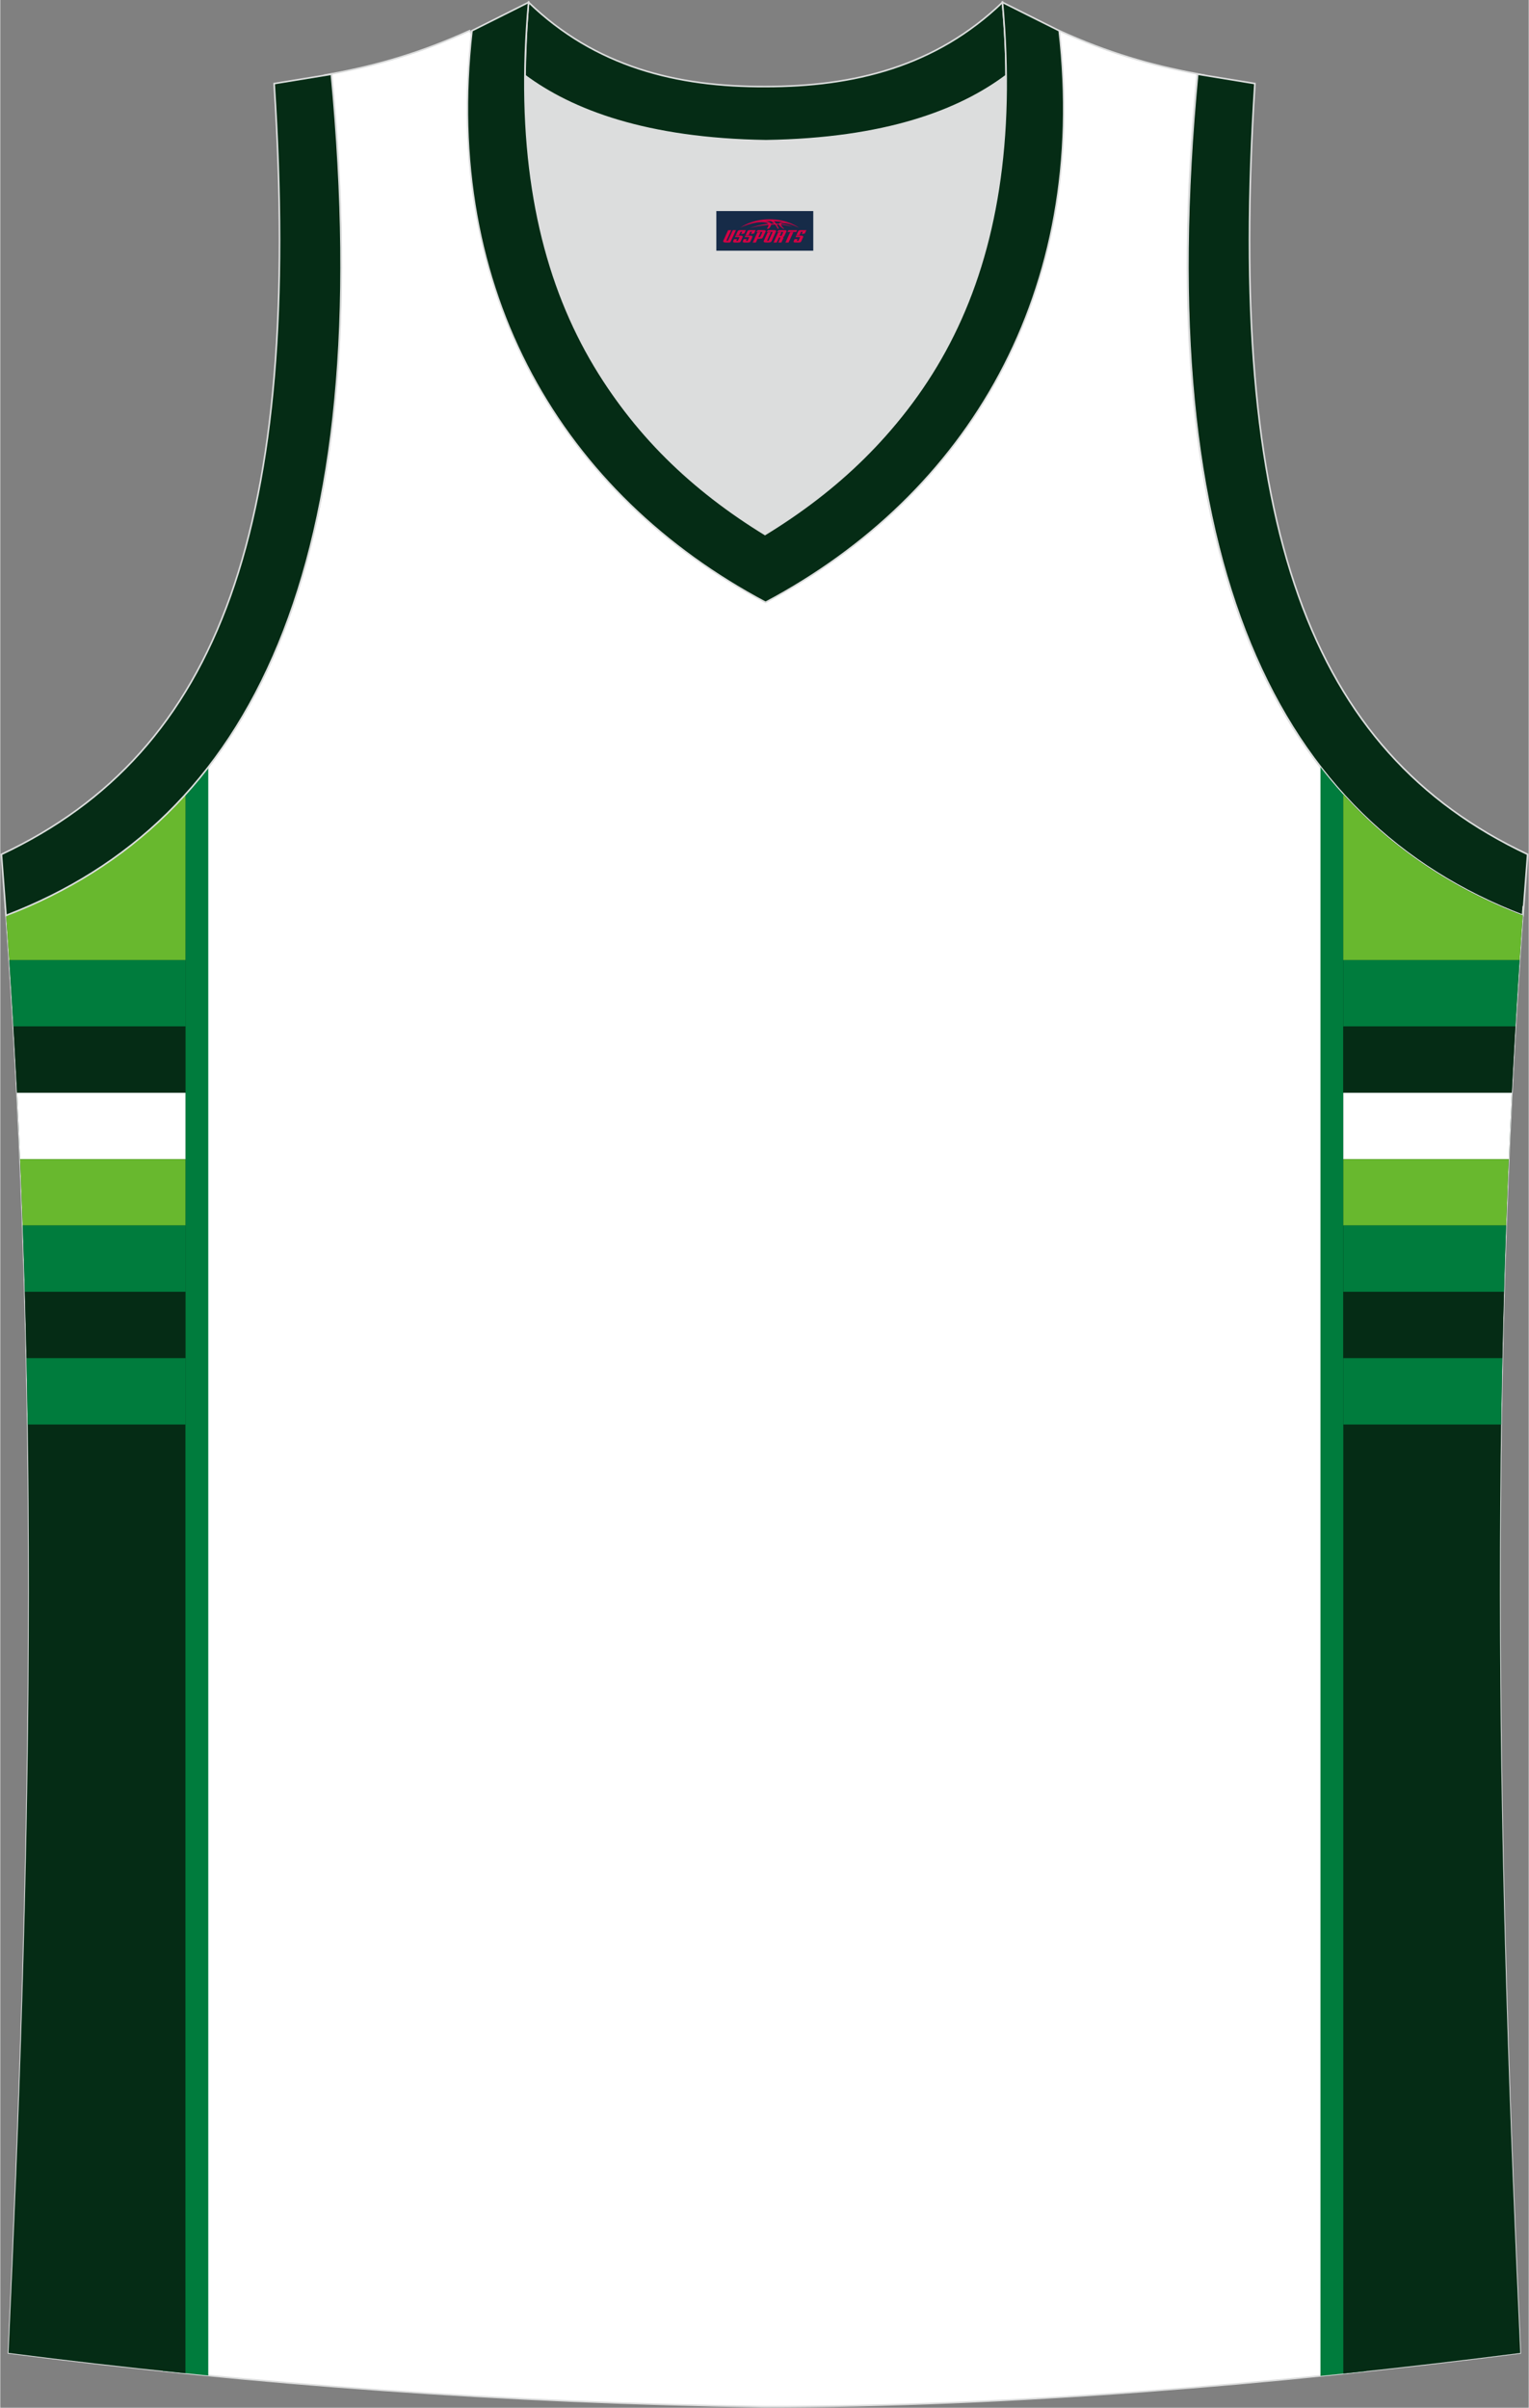 <?xml version="1.0" encoding="utf-8"?>
<!-- Generator: Adobe Illustrator 24.0.1, SVG Export Plug-In . SVG Version: 6.00 Build 0)  -->
<svg xmlns="http://www.w3.org/2000/svg" xmlns:xlink="http://www.w3.org/1999/xlink" version="1.1" id="图层_1" x="0px" y="0px" width="378.5px" height="596px" viewBox="0 0 378.49 596.19" enable-background="new 0 0 378.49 596.19" xml:space="preserve">
<rect x="0" y="0" width="378.49" height="596.19" fill="#808080" stroke="none"/>
<g id="图层_1_1_">
	
		<path fill-rule="evenodd" clip-rule="evenodd" fill="#052C15" stroke="#DCDDDD" stroke-width="0.4" stroke-miterlimit="22.926" d="   M377.07,226.68c-60.86-23.29-92.25-86.58-80.57-208.31l14.18,2.32c-7.03,109.48,13.41,165.37,67.54,190.86L377.07,226.68z"/>
	
		<path fill-rule="evenodd" clip-rule="evenodd" fill="#FFFFFF" stroke="#DCDDDD" stroke-width="0.4" stroke-miterlimit="22.926" d="   M189.25,595.92c-0.02,0-0.03,0-0.06,0H189.25L189.25,595.92L189.25,595.92L189.25,595.92L189.25,595.92L189.25,595.92   L189.25,595.92z M189.19,595.92c-64.03-0.93-126.05-5.47-187.14-13.3c5.38-117.31,8.23-235.56-0.76-358.28l0.18,2.32   c60.86-23.29,92.24-86.59,80.57-208.37h-0.02c11.78-2.22,21.87-5.13,34.2-10.69c9.73,16.49,40.6,27.06,73,27.53   c32.39-0.47,63.28-11.05,73-27.53c12.34,5.57,22.43,8.47,34.2,10.69h-0.02c-11.69,121.77,19.7,185.06,80.57,208.37l0.18-2.32   c-8.99,122.72-6.14,240.97-0.77,358.28C315.8,590.38,250.25,595.92,189.19,595.92z"/>
	<g>
		<g>
			<path fill-rule="evenodd" clip-rule="evenodd" fill="#007C3D" d="M51.51,189.99v0.34v397.88c-3.77-0.37-7.53-0.75-11.29-1.14     V202.52C44.23,198.69,48,194.52,51.51,189.99z"/>
			<path fill-rule="evenodd" clip-rule="evenodd" fill="#052C15" d="M45.86,196.73v390.92c-14.67-1.49-29.26-3.16-43.81-5.03     c5.38-117.31,8.23-235.56-0.76-358.28l0.18,2.32C18.75,220.06,33.65,210.21,45.86,196.73z"/>
			<g>
				<path fill-rule="evenodd" clip-rule="evenodd" fill="#68B82E" d="M45.86,237.74H2.23c-0.3-4.46-0.61-8.92-0.93-13.4l0.18,2.32      c17.28-6.61,32.18-16.45,44.39-29.94L45.86,237.74L45.86,237.74z"/>
				<path fill-rule="evenodd" clip-rule="evenodd" fill="#007C3D" d="M2.23,237.74h43.64v16.43H3.25      C2.93,248.7,2.59,243.23,2.23,237.74z"/>
				<path fill-rule="evenodd" clip-rule="evenodd" fill="#052C15" d="M3.25,254.17h42.61v16.43H4.15      C3.87,265.13,3.57,259.65,3.25,254.17z"/>
				<path fill-rule="evenodd" clip-rule="evenodd" fill="#FFFFFF" d="M4.15,270.59h41.72v16.43H4.91      C4.68,281.55,4.42,276.08,4.15,270.59z"/>
				<path fill-rule="evenodd" clip-rule="evenodd" fill="#68B82E" d="M4.91,287.02h40.95v16.43H5.56      C5.36,297.98,5.15,292.5,4.91,287.02z"/>
				<path fill-rule="evenodd" clip-rule="evenodd" fill="#007C3D" d="M5.56,303.44h40.31v16.43H6.08      C5.93,314.4,5.75,308.93,5.56,303.44z"/>
				<path fill-rule="evenodd" clip-rule="evenodd" fill="#052C15" d="M6.08,319.87h39.78v16.43H6.49      C6.37,330.83,6.24,325.35,6.08,319.87z"/>
				<path fill-rule="evenodd" clip-rule="evenodd" fill="#007C3D" d="M6.49,336.3h39.37v16.43H6.79      C6.71,347.25,6.61,341.78,6.49,336.3z"/>
			</g>
		</g>
		<g>
			<path fill-rule="evenodd" clip-rule="evenodd" fill="#007C3D" d="M326.92,588.31V190.34v-0.36c3.5,4.53,7.28,8.69,11.29,12.53     v384.63C334.46,587.53,330.69,587.93,326.92,588.31z"/>
			<path fill-rule="evenodd" clip-rule="evenodd" fill="#052C15" d="M332.57,587.73V196.71c12.22,13.49,27.12,23.34,44.41,29.96     l0.18-2.32c-8.99,122.72-6.14,240.97-0.77,358.28C362.02,584.47,347.37,586.18,332.57,587.73z"/>
			<g>
				<path fill-rule="evenodd" clip-rule="evenodd" fill="#68B82E" d="M376.22,237.74h-43.66v-41.03      c12.22,13.49,27.12,23.34,44.41,29.96l0.18-2.32C376.83,228.82,376.52,233.28,376.22,237.74z"/>
				<path fill-rule="evenodd" clip-rule="evenodd" fill="#007C3D" d="M332.57,237.74h43.66c-0.36,5.48-0.71,10.96-1.03,16.43h-42.63      V237.74z"/>
				<path fill-rule="evenodd" clip-rule="evenodd" fill="#052C15" d="M332.57,254.17h42.63c-0.32,5.48-0.62,10.96-0.9,16.43h-41.74      L332.57,254.17L332.57,254.17z"/>
				<path fill-rule="evenodd" clip-rule="evenodd" fill="#FFFFFF" d="M332.57,270.59h41.74c-0.28,5.48-0.53,10.96-0.77,16.43h-40.97      V270.59z"/>
				<path fill-rule="evenodd" clip-rule="evenodd" fill="#68B82E" d="M332.57,287.02h40.97c-0.24,5.48-0.45,10.96-0.64,16.43h-40.33      V287.02z"/>
				<path fill-rule="evenodd" clip-rule="evenodd" fill="#007C3D" d="M332.57,303.44h40.33c-0.2,5.48-0.37,10.96-0.52,16.43h-39.8      v-16.43H332.57z"/>
				<path fill-rule="evenodd" clip-rule="evenodd" fill="#052C15" d="M332.57,319.87h39.8c-0.16,5.48-0.29,10.96-0.41,16.43h-39.39      V319.87z"/>
				<path fill-rule="evenodd" clip-rule="evenodd" fill="#007C3D" d="M332.57,336.3h39.39c-0.12,5.48-0.22,10.96-0.3,16.43h-39.09      L332.57,336.3L332.57,336.3z"/>
			</g>
		</g>
	</g>
	
		<path fill-rule="evenodd" clip-rule="evenodd" fill="#052C15" stroke="#DCDDDD" stroke-width="0.4" stroke-miterlimit="22.926" d="   M1.42,226.68c60.86-23.28,92.25-86.58,80.57-208.3L67.82,20.7c7.03,109.48-13.41,165.37-67.54,190.86L1.42,226.68z"/>
	
		<path fill-rule="evenodd" clip-rule="evenodd" fill="#052C15" stroke="#DCDDDD" stroke-width="0.4" stroke-miterlimit="22.926" d="   M130.83,0.58c16.51,15.95,36.7,20.97,58.67,20.86c21.86,0,42.05-4.91,58.67-20.86c0.56,6.25,0.89,12.27,0.89,18.07   c0,0.11,0,0.11-0.11,0.22c-11.6,8.7-30,15.73-59.45,16.17c-29.56-0.45-47.85-7.47-59.45-16.17c0-0.11,0-0.11-0.11-0.22   C130.04,12.96,130.27,6.94,130.83,0.58z"/>
	
		<path fill-rule="evenodd" clip-rule="evenodd" fill="#052C15" stroke="#DCDDDD" stroke-width="0.4" stroke-miterlimit="22.926" d="   M130.83,0.58c-6.13,68.93,19.07,107.06,58.67,131.27c39.6-24.2,64.8-62.35,58.67-131.27l14.05,7.03   c7.47,64.69-22.53,114.87-72.71,141.54c-50.19-26.66-80.18-76.84-72.71-141.54L130.83,0.58z"/>
	<path fill-rule="evenodd" clip-rule="evenodd" fill="#DCDDDD" d="M189.6,34.65c29.56-0.45,47.85-7.47,59.45-16.17   c0-0.11,0-0.11,0-0.22c0.56,57.66-23.65,92.34-59.68,114.31c-35.91-21.97-59.88-56.64-59.43-114.31c0,0.11,0,0.11,0,0.22   C141.65,27.18,160.06,34.2,189.6,34.65z"/>
	
</g>
<g id="tag_logo">
	<rect y="52.26" fill="#162B48" width="24" height="9.818" x="177.32"/>
	<g>
		<path fill="#D30044" d="M193.28,55.45l0.005-0.011c0.131-0.311,1.085-0.262,2.351,0.071c0.715,0.24,1.44,0.54,2.193,0.9    c-0.218-0.147-0.447-0.289-0.682-0.42l0.011,0.005l-0.011-0.005c-1.478-0.845-3.218-1.418-5.1-1.62    c-1.282-0.115-1.658-0.082-2.411-0.055c-2.449,0.142-4.68,0.905-6.458,2.095c1.26-0.638,2.722-1.075,4.195-1.336    c1.467-0.18,2.476-0.033,2.771,0.344c-1.691,0.175-3.469,0.633-4.555,1.075c1.156-0.338,2.967-0.665,4.647-0.813    c0.016,0.251-0.115,0.567-0.415,0.96h0.475c0.376-0.382,0.584-0.725,0.595-1.004c0.333-0.022,0.66-0.033,0.971-0.033    C192.11,55.89,192.32,56.24,192.52,56.63h0.262c-0.125-0.344-0.295-0.687-0.518-1.036c0.207,0,0.393,0.005,0.567,0.011    c0.104,0.267,0.496,0.66,1.058,1.025h0.245c-0.442-0.365-0.753-0.753-0.835-1.004c1.047,0.065,1.696,0.224,2.885,0.513    C195.1,55.71,194.36,55.54,193.28,55.45z M190.84,55.36c-0.164-0.295-0.655-0.485-1.402-0.551    c0.464-0.033,0.922-0.055,1.364-0.055c0.311,0.147,0.589,0.344,0.84,0.589C191.38,55.34,191.11,55.35,190.84,55.36z M192.82,55.41c-0.224-0.016-0.458-0.027-0.715-0.044c-0.147-0.202-0.311-0.398-0.502-0.6c0.082,0,0.164,0.005,0.24,0.011    c0.72,0.033,1.429,0.125,2.138,0.273C193.31,55.01,192.93,55.17,192.82,55.41z"/>
		<path fill="#D30044" d="M180.24,56.99L179.07,59.54C178.89,59.91,179.16,60.05,179.64,60.05l0.873,0.005    c0.115,0,0.251-0.049,0.327-0.175l1.342-2.891H181.4L180.18,59.62H180.01c-0.147,0-0.185-0.033-0.147-0.125l1.156-2.504H180.24L180.24,56.99z M182.1,58.34h1.271c0.36,0,0.584,0.125,0.442,0.425L183.34,59.8C183.24,60.02,182.97,60.05,182.74,60.05H181.82c-0.267,0-0.442-0.136-0.349-0.333l0.235-0.513h0.742L182.27,59.58C182.25,59.63,182.29,59.64,182.35,59.64h0.18    c0.082,0,0.125-0.016,0.147-0.071l0.376-0.813c0.011-0.022,0.011-0.044-0.055-0.044H181.93L182.1,58.34L182.1,58.34z M182.92,58.27h-0.78l0.475-1.025c0.098-0.218,0.338-0.256,0.578-0.256H184.64L184.25,57.83L183.47,57.95l0.262-0.562H183.44c-0.082,0-0.12,0.016-0.147,0.071L182.92,58.27L182.92,58.27z M184.51,58.34L184.34,58.71h1.069c0.06,0,0.06,0.016,0.049,0.044    L185.08,59.57C185.06,59.62,185.02,59.64,184.94,59.64H184.76c-0.055,0-0.104-0.011-0.082-0.06l0.175-0.376H184.11L183.88,59.72C183.78,59.91,183.96,60.05,184.23,60.05h0.916c0.24,0,0.502-0.033,0.605-0.251l0.475-1.031c0.142-0.3-0.082-0.425-0.442-0.425H184.51L184.51,58.34z M185.32,58.27l0.371-0.818c0.022-0.055,0.06-0.071,0.147-0.071h0.295L185.87,57.94l0.791-0.115l0.387-0.845H185.6c-0.24,0-0.48,0.038-0.578,0.256L184.55,58.27L185.32,58.27L185.32,58.27z M187.72,58.73h0.278c0.087,0,0.153-0.022,0.202-0.115    l0.496-1.075c0.033-0.076-0.011-0.12-0.125-0.12H187.17l0.431-0.431h1.522c0.355,0,0.485,0.153,0.393,0.355l-0.676,1.445    c-0.06,0.125-0.175,0.333-0.644,0.327l-0.649-0.005L187.11,60.05H186.33l1.178-2.558h0.785L187.72,58.73L187.72,58.73z     M190.31,59.54c-0.022,0.049-0.06,0.076-0.142,0.076h-0.191c-0.082,0-0.109-0.027-0.082-0.076l0.944-2.051h-0.785l-0.987,2.138    c-0.125,0.273,0.115,0.415,0.453,0.415h0.72c0.327,0,0.649-0.071,0.769-0.322l1.085-2.384c0.093-0.202-0.06-0.355-0.415-0.355    h-1.533l-0.431,0.431h1.38c0.115,0,0.164,0.033,0.131,0.104L190.31,59.54L190.31,59.54z M193.03,58.41h0.278    c0.087,0,0.158-0.022,0.202-0.115l0.344-0.753c0.033-0.076-0.011-0.12-0.125-0.12h-1.402l0.425-0.431h1.527    c0.355,0,0.485,0.153,0.393,0.355l-0.529,1.124c-0.044,0.093-0.147,0.18-0.393,0.18c0.224,0.011,0.256,0.158,0.175,0.327    l-0.496,1.075h-0.785l0.54-1.167c0.022-0.055-0.005-0.087-0.104-0.087h-0.235L192.26,60.05h-0.785l1.178-2.558h0.785L193.03,58.41L193.03,58.41z M195.6,57.5L194.42,60.05h0.785l1.184-2.558H195.6L195.6,57.5z M197.11,57.43l0.202-0.431h-2.1l-0.295,0.431    H197.11L197.11,57.43z M197.09,58.34h1.271c0.36,0,0.584,0.125,0.442,0.425l-0.475,1.031c-0.104,0.218-0.371,0.251-0.605,0.251    h-0.916c-0.267,0-0.442-0.136-0.349-0.333l0.235-0.513h0.742L197.26,59.58c-0.022,0.049,0.022,0.06,0.082,0.06h0.18    c0.082,0,0.125-0.016,0.147-0.071l0.376-0.813c0.011-0.022,0.011-0.044-0.049-0.044h-1.069L197.09,58.34L197.09,58.34z     M197.9,58.27H197.12l0.475-1.025c0.098-0.218,0.338-0.256,0.578-0.256h1.451l-0.387,0.845l-0.791,0.115l0.262-0.562h-0.295    c-0.082,0-0.12,0.016-0.147,0.071L197.9,58.27z"/>
	</g>
</g>
</svg>